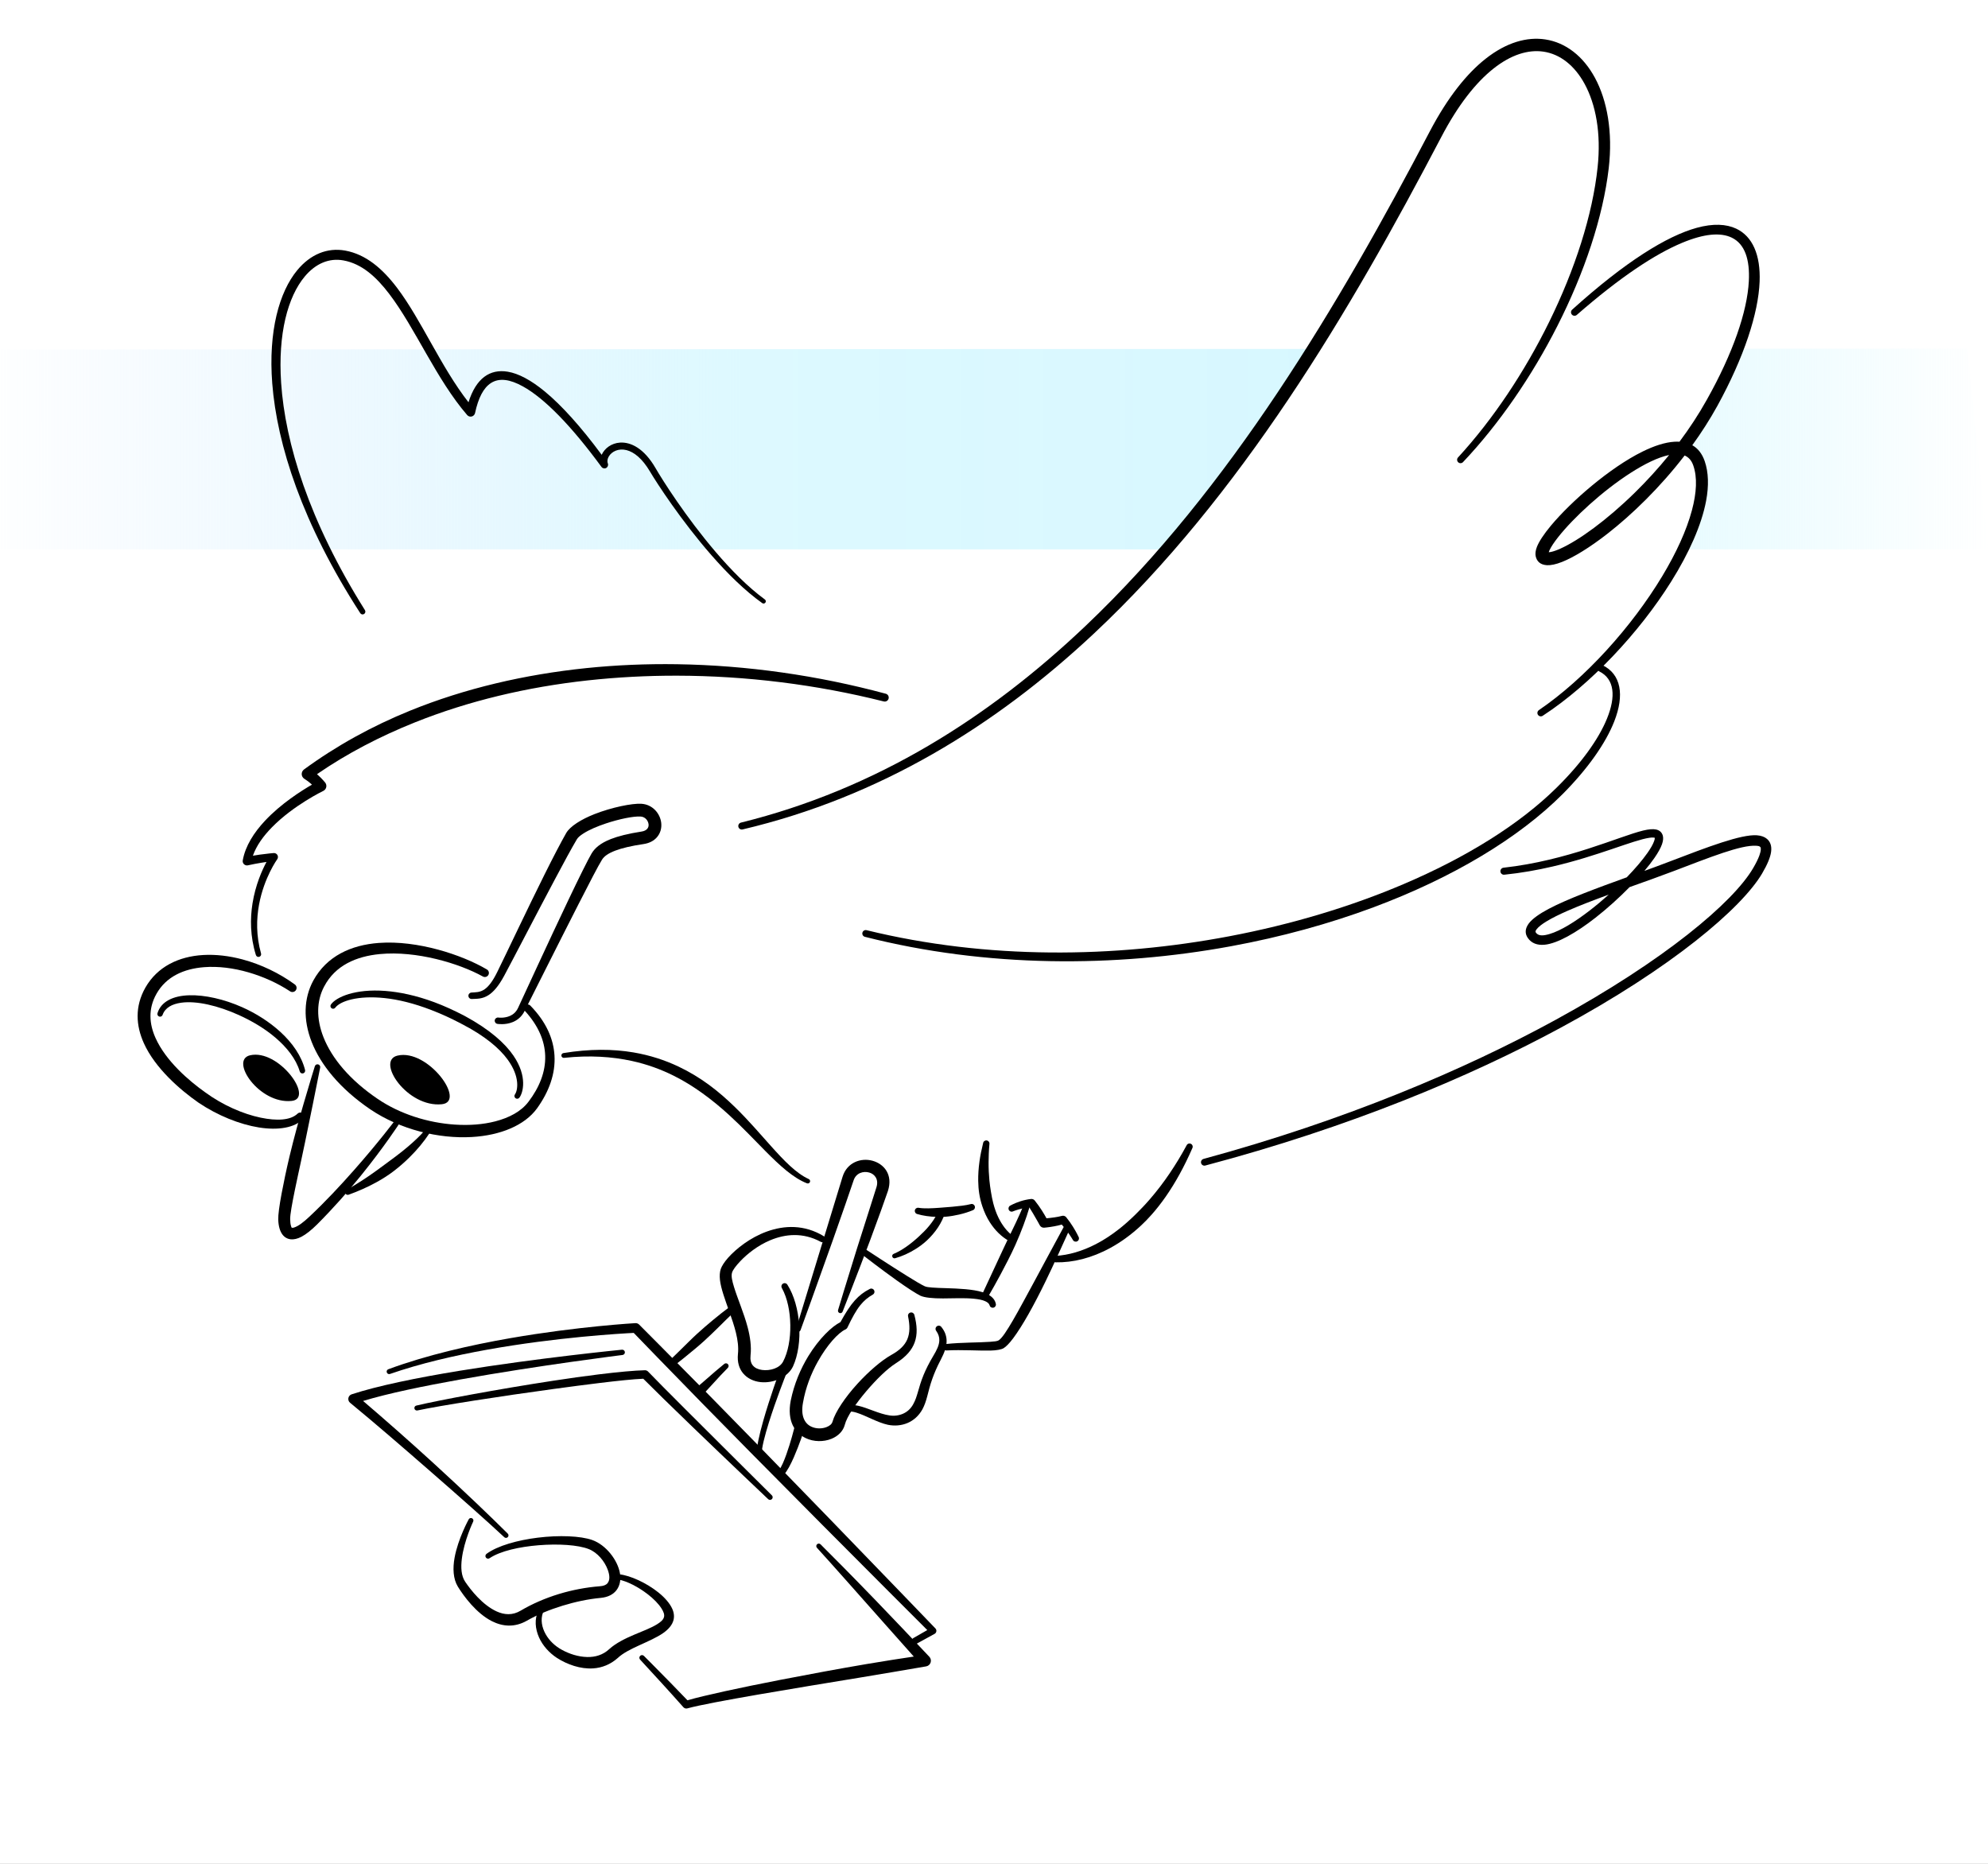 <svg width="160" height="150" viewBox="0 0 160 150" fill="none" xmlns="http://www.w3.org/2000/svg">
    <rect x="0" y="0" width="160" height="150" fill="#808080" stroke="none"/>
    <g clip-path="url(#clip0)">
        <rect width="160" height="150" fill="white"/>
        <path fill-rule="evenodd" clip-rule="evenodd" d="M158.327 28.057L-4.81 28.13C-4.81 28.13 -5.714 30.427 -5.246 36.136C-4.853 40.924 -3.922 44.216 -3.922 44.216H160L158.327 28.057Z" fill="url(#paint0_linear)"/>
        <path fill-rule="evenodd" clip-rule="evenodd" d="M78.783 57.816C58.008 53.183 41.696 51.063 24.988 62.178C25.188 62.513 25.771 63.125 25.771 63.125C25.771 63.125 20.564 66.143 19.96 69.204C20.672 69.148 21.908 69.034 21.908 69.034C21.908 69.034 19.428 72.013 21.005 77.99C14.433 76.441 12.766 78.476 11.828 80.978C10.479 84.573 18.945 92.502 24.346 90C23.681 94.618 22.809 97.809 22.76 98.628C22.711 99.447 24.017 100.072 27.328 95.81C30.804 95.372 33.259 92.613 34.324 90.996C41.53 91.254 43.157 89.718 44.27 85.102C58.392 83.212 59.815 93.182 67.643 96.396C67.475 97.35 66.477 100.03 66.477 100.03C65.274 99.365 63.772 98.676 61.431 99.636C59.16 100.567 57.59 101.848 59.069 104.918C57.957 106.397 54.054 109.732 54.054 109.732L51.006 106.948C51.006 106.948 36.453 107.653 31.441 110.353C30.664 111.218 28.691 112.411 28.691 112.411L38.528 121.464C38.528 121.464 34.508 126.228 38.927 129.403C41.556 131.291 43.213 129.462 43.213 129.462C43.213 129.462 43.297 132.909 46.147 133.596C48.997 134.284 50.698 132.3 50.698 132.3L55.009 137.196C55.009 137.196 73.878 133.887 74.144 133.701C73.812 133.267 73.304 132.441 73.304 132.441L74.96 131.162L62.828 118.761C62.828 118.761 63.83 116.998 64.389 114.974C65.946 115.4 67.186 115.954 68.253 113.245C70.033 113.707 72.097 114.736 73.102 114.137C74.107 113.539 75.399 110.03 75.852 108.659C77.831 108.691 79.908 108.681 80.873 108.131C81.837 107.582 84.742 101.08 84.742 101.08C84.742 101.08 91.028 100.396 94.634 94.496C122.287 87.517 142.352 72.424 142.125 68.3C141.985 65.753 131.487 70.913 131.487 70.913C131.487 70.913 133.951 68.204 133.431 67.205C132.911 66.206 125.002 70.686 116.236 70.137C131.347 61.686 131.525 55.309 128.708 53.908C136.938 44.791 138.086 36.472 135.392 36.005C147.371 17.748 139.957 13.048 125.519 25.693C131.477 9.203 128.439 5.41 125.491 4.048C122.289 2.569 117.076 4.744 111.594 18.053C106.111 31.361 87.058 52.836 78.783 57.816Z" fill="white"/>
        <path fill-rule="evenodd" clip-rule="evenodd" d="M38.859 78.587C36.945 77.528 33.516 76.501 30.564 76.785C28.68 76.967 26.985 77.688 26.089 79.394C25.463 80.57 25.451 82.004 26.037 83.483C26.707 85.175 28.151 86.916 30.384 88.432C32.217 89.683 34.481 90.366 36.598 90.508C37.763 90.586 38.883 90.501 39.864 90.247C40.998 89.953 41.947 89.444 42.525 88.681C43.41 87.519 43.919 86.261 43.879 84.972C43.842 83.771 43.334 82.548 42.243 81.355C42.127 81.232 42.133 81.039 42.256 80.923C42.378 80.807 42.572 80.813 42.688 80.936C43.951 82.233 44.544 83.594 44.626 84.938C44.716 86.4 44.193 87.85 43.225 89.198C42.228 90.576 40.263 91.378 37.97 91.508C35.309 91.66 32.218 90.912 29.806 89.283C27.369 87.626 25.811 85.708 25.085 83.858C24.384 82.07 24.448 80.339 25.212 78.924C26.297 76.937 28.269 76.052 30.488 75.888C33.607 75.656 37.196 76.847 39.183 78.021C39.34 78.11 39.394 78.31 39.305 78.466C39.215 78.623 39.016 78.677 38.859 78.587Z" fill="black"/>
        <path fill-rule="evenodd" clip-rule="evenodd" d="M41.445 88.075C41.672 87.758 41.871 86.668 40.863 85.285C40.208 84.386 39.055 83.377 37.092 82.372C36.258 81.931 35.465 81.578 34.72 81.29C33.294 80.739 32.037 80.441 30.962 80.327C28.777 80.095 27.375 80.578 26.986 81.096C26.916 81.193 26.78 81.214 26.683 81.144C26.587 81.074 26.565 80.938 26.636 80.841C27.049 80.251 28.574 79.562 31.015 79.751C32.139 79.838 33.464 80.105 34.959 80.66C35.732 80.947 36.548 81.316 37.41 81.769C39.464 82.883 40.659 83.987 41.324 84.959C42.481 86.652 42.087 87.97 41.801 88.34C41.728 88.438 41.589 88.458 41.491 88.385C41.393 88.312 41.372 88.173 41.445 88.075Z" fill="black"/>
        <path fill-rule="evenodd" clip-rule="evenodd" d="M23.342 79.78C22.332 79.115 21.178 78.599 20.001 78.257C18.79 77.905 17.554 77.751 16.416 77.84C14.795 77.967 13.373 78.599 12.596 79.979C11.903 81.201 12.017 82.419 12.516 83.534C13.347 85.393 15.207 86.984 16.525 87.918C17.93 88.946 19.557 89.654 20.979 89.95C22.26 90.216 23.369 90.178 23.948 89.629C24.068 89.51 24.262 89.51 24.381 89.629C24.5 89.749 24.5 89.942 24.381 90.062C23.719 90.762 22.396 90.988 20.834 90.738C19.288 90.49 17.509 89.78 15.954 88.728C14.511 87.719 12.488 85.98 11.577 83.956C10.945 82.55 10.831 81.013 11.706 79.474C12.665 77.802 14.374 76.975 16.349 76.86C17.358 76.801 18.436 76.927 19.503 77.211C21 77.61 22.477 78.316 23.725 79.227C23.878 79.333 23.916 79.543 23.81 79.695C23.704 79.848 23.494 79.886 23.342 79.78Z" fill="black"/>
        <path fill-rule="evenodd" clip-rule="evenodd" d="M24.125 86.23C23.817 85.21 23.086 84.294 22.157 83.502C21.304 82.775 20.274 82.167 19.222 81.691C17.553 80.937 15.818 80.524 14.576 80.7C13.846 80.804 13.292 81.098 13.088 81.675C13.051 81.788 12.928 81.85 12.815 81.813C12.701 81.776 12.639 81.653 12.676 81.54C12.96 80.606 13.93 80.135 15.24 80.1C16.475 80.066 18.025 80.406 19.503 81.066C20.617 81.563 21.687 82.246 22.561 83.044C23.541 83.939 24.269 84.989 24.552 86.112C24.585 86.229 24.516 86.352 24.398 86.385C24.28 86.417 24.158 86.348 24.125 86.23Z" fill="black"/>
        <path fill-rule="evenodd" clip-rule="evenodd" d="M25.766 85.931C25.766 85.931 25.52 87.178 25.174 88.887C24.992 89.783 24.784 90.803 24.57 91.837C24.461 92.362 24.349 92.89 24.238 93.406C24.058 94.24 23.881 95.042 23.736 95.752C23.509 96.866 23.347 97.741 23.353 98.123C23.357 98.35 23.377 98.531 23.423 98.67C23.446 98.738 23.45 98.799 23.498 98.811C23.546 98.824 23.6 98.812 23.662 98.793C24.005 98.688 24.429 98.366 24.914 97.907C26.227 96.674 27.442 95.361 28.483 94.182C30.451 91.956 31.775 90.191 31.775 90.191C31.843 90.093 31.978 90.069 32.076 90.137C32.174 90.205 32.199 90.34 32.13 90.438C32.13 90.438 30.915 92.311 29.026 94.642C28.021 95.882 26.818 97.244 25.526 98.538C25.064 98.997 24.636 99.336 24.271 99.53C23.946 99.702 23.651 99.764 23.407 99.74C22.887 99.689 22.431 99.253 22.393 98.145C22.382 97.788 22.482 97.029 22.665 96.053C22.826 95.197 23.041 94.163 23.296 93.09C23.469 92.362 23.662 91.618 23.856 90.894C24.047 90.18 24.243 89.49 24.426 88.859C24.933 87.107 25.337 85.821 25.337 85.821C25.367 85.703 25.488 85.631 25.606 85.662C25.725 85.692 25.797 85.813 25.766 85.931Z" fill="black"/>
        <path fill-rule="evenodd" clip-rule="evenodd" d="M34.536 91.246C34.128 91.862 33.594 92.518 32.951 93.151C32.57 93.526 32.154 93.893 31.707 94.236C31.49 94.402 31.265 94.56 31.033 94.71C30.802 94.86 30.566 95 30.325 95.133C29.587 95.54 28.824 95.876 28.073 96.146C27.964 96.194 27.836 96.144 27.788 96.034C27.74 95.925 27.79 95.797 27.899 95.749C28.312 95.529 28.718 95.279 29.129 95.015C29.526 94.76 29.917 94.487 30.305 94.207C30.51 94.058 30.713 93.907 30.917 93.758C31.227 93.533 31.534 93.309 31.831 93.082C32.175 92.82 32.508 92.559 32.82 92.294C33.341 91.851 33.807 91.414 34.182 90.979C34.256 90.881 34.395 90.862 34.493 90.935C34.59 91.009 34.61 91.148 34.536 91.246Z" fill="black"/>
        <path fill-rule="evenodd" clip-rule="evenodd" d="M71.125 56.452C65.713 55.09 60.057 54.389 54.477 54.379C52.061 54.375 49.659 54.502 47.296 54.76C42.417 55.293 37.709 56.408 33.388 58.14C30.578 59.265 27.928 60.642 25.511 62.307C25.547 62.339 25.582 62.37 25.616 62.401C25.951 62.707 26.168 62.978 26.168 62.978C26.253 63.083 26.285 63.219 26.257 63.351C26.228 63.482 26.142 63.593 26.021 63.652C26.021 63.652 23.624 64.803 21.88 66.588C21.217 67.265 20.645 68.033 20.354 68.868C20.549 68.834 20.736 68.806 20.909 68.781C21.567 68.689 22.023 68.655 22.023 68.655C22.147 68.644 22.265 68.706 22.327 68.813C22.389 68.921 22.382 69.054 22.311 69.155C22.311 69.155 21.252 70.623 20.849 72.801C20.636 73.952 20.605 75.301 21.01 76.737C21.044 76.851 20.978 76.972 20.863 77.006C20.749 77.039 20.628 76.974 20.594 76.859C20.129 75.355 20.127 73.931 20.322 72.71C20.559 71.22 21.093 70.032 21.448 69.37C21.317 69.388 21.169 69.411 21.01 69.438C20.694 69.49 20.329 69.558 19.947 69.643C19.835 69.667 19.717 69.632 19.635 69.552C19.552 69.471 19.516 69.354 19.538 69.241C19.745 68.076 20.451 66.99 21.325 66.057C22.619 64.673 24.277 63.628 25.108 63.149C25.079 63.123 25.049 63.096 25.018 63.068C24.869 62.937 24.691 62.798 24.498 62.681C24.369 62.601 24.288 62.462 24.282 62.31C24.277 62.159 24.348 62.014 24.47 61.925C27.064 60.025 29.932 58.443 33.006 57.194C37.403 55.407 42.214 54.283 47.191 53.769C49.591 53.522 52.032 53.42 54.484 53.457C60.129 53.542 65.836 54.362 71.287 55.831C71.459 55.876 71.562 56.051 71.517 56.223C71.472 56.394 71.297 56.497 71.125 56.452Z" fill="black"/>
        <path fill-rule="evenodd" clip-rule="evenodd" d="M37.942 79.881C38.271 79.854 38.62 79.885 39.004 79.617C39.319 79.398 39.647 78.987 40.02 78.229C40.76 76.73 42.417 73.208 43.828 70.377C44.513 69.001 45.144 67.79 45.571 67.041C45.881 66.503 46.777 65.94 47.846 65.52C49.219 64.981 50.857 64.643 51.621 64.688C52.522 64.743 53.132 65.472 53.217 66.223C53.265 66.649 53.15 67.078 52.849 67.408C52.622 67.657 52.283 67.857 51.803 67.929C50.79 68.078 50.055 68.256 49.518 68.46C48.941 68.68 48.622 68.914 48.449 69.193C48.161 69.651 47.424 71.076 46.546 72.797C44.84 76.141 42.616 80.591 42.217 81.376C41.979 81.842 41.63 82.108 41.276 82.255C40.658 82.512 40.031 82.402 40.031 82.402C39.891 82.379 39.796 82.247 39.819 82.107C39.842 81.966 39.975 81.871 40.115 81.894C40.115 81.894 40.595 81.965 41.059 81.755C41.303 81.645 41.539 81.45 41.694 81.12C42.069 80.323 44.14 75.797 45.757 72.407C46.605 70.627 47.333 69.158 47.616 68.684C47.867 68.266 48.303 67.865 49.158 67.529C49.742 67.299 50.543 67.094 51.65 66.921C52.053 66.859 52.231 66.61 52.199 66.34C52.164 66.036 51.923 65.736 51.559 65.715C50.982 65.679 49.845 65.913 48.767 66.271C48.08 66.5 47.416 66.779 46.939 67.089C46.71 67.238 46.525 67.384 46.431 67.542C45.995 68.273 45.357 69.459 44.645 70.798C43.16 73.59 41.373 77.046 40.584 78.519C40.115 79.391 39.697 79.844 39.319 80.087C38.823 80.406 38.391 80.381 37.975 80.4C37.832 80.409 37.709 80.301 37.699 80.157C37.69 80.014 37.799 79.891 37.942 79.881Z" fill="black"/>
        <path fill-rule="evenodd" clip-rule="evenodd" d="M73.591 105.827C73.811 106.657 73.85 107.378 73.618 108.028C73.4 108.638 72.936 109.188 72.122 109.703C71.409 110.149 70.509 111.038 69.713 111.977C68.882 112.958 68.161 113.994 67.988 114.678C67.855 115.18 67.454 115.581 66.912 115.799C66.294 116.048 65.496 116.055 64.838 115.737C63.993 115.327 63.319 114.396 63.64 112.722C63.914 111.375 64.439 110.153 65.051 109.151C65.925 107.721 66.969 106.736 67.642 106.405C68.061 105.641 68.414 105.089 68.793 104.665C69.15 104.266 69.526 103.975 70.001 103.736C70.126 103.669 70.282 103.717 70.349 103.842C70.416 103.967 70.369 104.123 70.244 104.19C69.844 104.417 69.529 104.683 69.239 105.044C68.891 105.478 68.582 106.046 68.207 106.836C68.17 106.909 68.109 106.967 68.034 106.999C67.462 107.265 66.57 108.235 65.812 109.596C65.289 110.535 64.836 111.665 64.624 112.906C64.434 113.949 64.757 114.559 65.284 114.812C65.68 115.002 66.158 114.998 66.53 114.849C66.754 114.76 66.948 114.623 67.003 114.416C67.22 113.64 68.024 112.445 69.013 111.362C69.908 110.381 70.942 109.489 71.733 109.047C72.407 108.674 72.817 108.271 73.02 107.794C73.247 107.26 73.228 106.652 73.085 105.945C73.052 105.805 73.139 105.665 73.279 105.633C73.418 105.6 73.558 105.687 73.591 105.827Z" fill="black"/>
        <path fill-rule="evenodd" clip-rule="evenodd" d="M63.374 103.397C63.916 104.25 64.233 105.426 64.319 106.608C64.409 107.844 64.232 109.081 63.821 109.973C63.415 110.837 62.247 111.34 61.22 111.234C60.654 111.176 60.14 110.932 59.799 110.516C59.499 110.15 59.324 109.642 59.392 108.967C59.508 107.881 59.083 106.654 58.685 105.531C58.35 104.584 58.025 103.704 57.946 103.025C57.906 102.68 57.925 102.377 58.01 102.126C58.084 101.911 58.28 101.584 58.601 101.223C59.236 100.511 60.361 99.605 61.721 99.114C63.107 98.614 64.731 98.529 66.315 99.498C66.438 99.569 66.481 99.726 66.41 99.849C66.339 99.972 66.182 100.014 66.058 99.944C64.618 99.164 63.193 99.313 61.994 99.814C60.986 100.236 60.14 100.911 59.575 101.508C59.22 101.882 58.979 102.213 58.918 102.418C58.829 102.71 58.934 103.105 59.074 103.572C59.357 104.509 59.869 105.665 60.174 106.822C60.376 107.591 60.484 108.361 60.407 109.075C60.368 109.423 60.43 109.692 60.582 109.883C60.759 110.104 61.037 110.216 61.335 110.255C61.98 110.341 62.749 110.114 63.026 109.581C63.43 108.815 63.623 107.731 63.606 106.64C63.59 105.559 63.374 104.469 62.927 103.662C62.854 103.539 62.894 103.379 63.018 103.306C63.141 103.233 63.3 103.273 63.374 103.397Z" fill="black"/>
        <path fill-rule="evenodd" clip-rule="evenodd" d="M69.801 100.632C69.801 100.632 71.621 101.834 73.043 102.716C73.627 103.078 74.139 103.389 74.427 103.519C74.561 103.581 74.772 103.602 75.027 103.623C75.35 103.65 75.735 103.659 76.144 103.672C77.151 103.705 78.298 103.75 79.076 103.996C79.665 104.183 80.06 104.488 80.147 104.93C80.18 105.068 80.096 105.208 79.958 105.241C79.82 105.275 79.68 105.191 79.647 105.053C79.601 104.899 79.469 104.805 79.302 104.726C79.058 104.61 78.73 104.556 78.362 104.52C77.607 104.447 76.69 104.496 75.895 104.498C75.093 104.5 74.406 104.437 74.067 104.276C73.691 104.088 72.944 103.598 72.164 103.042C70.881 102.129 69.499 101.055 69.499 101.055C69.382 100.971 69.355 100.808 69.439 100.692C69.522 100.575 69.685 100.548 69.801 100.632Z" fill="black"/>
        <path fill-rule="evenodd" clip-rule="evenodd" d="M75.762 106.793C76.049 107.148 76.171 107.503 76.185 107.873C76.202 108.35 76.015 108.86 75.707 109.448C75.399 110.031 75.194 110.524 75.041 110.951C74.835 111.526 74.731 111.983 74.625 112.382C74.523 112.763 74.415 113.095 74.239 113.424C73.944 113.952 73.525 114.317 73.046 114.522C72.55 114.733 71.993 114.777 71.46 114.668C70.621 114.486 69.695 113.927 68.944 113.696C68.743 113.634 68.559 113.591 68.395 113.607C68.254 113.627 68.124 113.528 68.104 113.388C68.084 113.247 68.183 113.117 68.323 113.097C68.548 113.056 68.807 113.079 69.09 113.142C69.837 113.308 70.769 113.797 71.596 113.915C71.975 113.974 72.364 113.922 72.709 113.763C73.025 113.617 73.303 113.372 73.496 113.016C73.855 112.386 73.895 111.724 74.325 110.675C74.507 110.229 74.757 109.719 75.118 109.116C75.395 108.656 75.589 108.262 75.6 107.876C75.606 107.618 75.532 107.367 75.348 107.107C75.261 106.993 75.283 106.83 75.398 106.743C75.512 106.656 75.675 106.679 75.762 106.793Z" fill="black"/>
        <path fill-rule="evenodd" clip-rule="evenodd" d="M76.142 108.167C77.368 108.033 78.779 108.058 79.691 107.989C80.016 107.965 80.263 107.945 80.377 107.871C80.657 107.688 81.04 107.086 81.514 106.278C81.772 105.837 82.049 105.334 82.341 104.798C82.603 104.319 82.877 103.814 83.155 103.299C83.56 102.549 83.974 101.78 84.372 101.038C84.808 100.224 85.23 99.45 85.596 98.775C85.659 98.648 85.814 98.596 85.941 98.66C86.068 98.723 86.12 98.878 86.056 99.005C85.514 100.18 84.862 101.664 84.164 103.095C83.704 104.042 83.226 104.965 82.771 105.771C82.327 106.557 81.899 107.228 81.541 107.708C81.242 108.108 80.976 108.381 80.773 108.503C80.594 108.609 80.224 108.681 79.726 108.694C78.816 108.718 77.412 108.616 76.185 108.685C76.042 108.696 75.916 108.59 75.904 108.447C75.892 108.304 75.999 108.178 76.142 108.167Z" fill="black"/>
        <path fill-rule="evenodd" clip-rule="evenodd" d="M79.084 104.088C79.084 104.088 79.837 102.481 80.661 100.697C80.799 100.398 80.942 100.096 81.086 99.797C81.308 99.337 81.532 98.884 81.733 98.455C81.979 97.931 82.199 97.45 82.353 97.044C82.397 96.91 82.543 96.836 82.678 96.881C82.813 96.925 82.886 97.071 82.841 97.206C82.612 97.995 82.213 99.085 81.732 100.165C81.539 100.599 81.328 101.028 81.119 101.438C80.311 103.027 79.544 104.331 79.544 104.331C79.477 104.457 79.32 104.506 79.193 104.439C79.066 104.372 79.017 104.215 79.084 104.088Z" fill="black"/>
        <path fill-rule="evenodd" clip-rule="evenodd" d="M86.347 99.788C86.347 99.788 86.165 99.471 85.862 99.062C85.743 98.902 85.606 98.729 85.453 98.555C85.253 98.612 85.043 98.658 84.846 98.694C84.404 98.776 84.036 98.806 84.036 98.806C83.889 98.816 83.75 98.738 83.681 98.608C83.681 98.608 83.439 98.154 83.135 97.647C83.041 97.491 82.944 97.328 82.844 97.174C82.642 97.19 82.451 97.223 82.28 97.261C81.844 97.359 81.54 97.487 81.54 97.487C81.413 97.552 81.258 97.501 81.194 97.374C81.13 97.248 81.18 97.093 81.307 97.028C81.307 97.028 81.635 96.84 82.121 96.681C82.377 96.598 82.677 96.528 82.994 96.493C83.108 96.485 83.218 96.535 83.286 96.627C83.486 96.877 83.687 97.159 83.855 97.423C84.01 97.667 84.139 97.892 84.225 98.048C84.393 98.034 84.631 98.01 84.883 97.972C85.076 97.943 85.277 97.907 85.459 97.857C85.585 97.819 85.72 97.858 85.806 97.957C86.019 98.219 86.204 98.486 86.355 98.727C86.646 99.192 86.811 99.552 86.811 99.552C86.876 99.68 86.825 99.836 86.697 99.902C86.57 99.967 86.413 99.916 86.347 99.788Z" fill="black"/>
        <path fill-rule="evenodd" clip-rule="evenodd" d="M84.961 101.073C86.007 101.014 87.102 100.695 88.207 100.124C88.841 99.796 89.475 99.38 90.107 98.88C90.536 98.54 90.96 98.159 91.386 97.743C91.78 97.357 92.176 96.942 92.566 96.489C93.102 95.867 93.632 95.181 94.145 94.421C94.61 93.73 95.068 92.987 95.503 92.175C95.564 92.047 95.718 91.993 95.846 92.055C95.974 92.117 96.028 92.271 95.966 92.399C95.312 93.897 94.59 95.208 93.802 96.334C93.441 96.85 93.067 97.325 92.68 97.761C92.404 98.073 92.121 98.364 91.833 98.632C91.031 99.379 90.201 99.975 89.371 100.429C87.862 101.255 86.355 101.618 84.971 101.593C84.827 101.596 84.709 101.481 84.706 101.338C84.703 101.194 84.818 101.076 84.961 101.073Z" fill="black"/>
        <path fill-rule="evenodd" clip-rule="evenodd" d="M81.185 99.862C80.617 99.537 80.096 99.046 79.667 98.376C79.43 98.005 79.226 97.578 79.064 97.093C78.958 96.777 78.87 96.436 78.813 96.07C78.761 95.743 78.734 95.396 78.729 95.031C78.723 94.549 78.754 94.036 78.829 93.491C78.894 93.015 78.994 92.519 79.124 91.996C79.147 91.855 79.281 91.761 79.421 91.785C79.561 91.809 79.655 91.942 79.631 92.082C79.583 92.598 79.567 93.082 79.564 93.544C79.561 94.057 79.587 94.535 79.629 94.983C79.66 95.312 79.705 95.623 79.754 95.919C79.807 96.243 79.865 96.547 79.939 96.833C80.051 97.261 80.187 97.646 80.355 97.99C80.655 98.603 81.028 99.087 81.473 99.43C81.593 99.509 81.625 99.671 81.545 99.79C81.466 99.909 81.304 99.942 81.185 99.862Z" fill="black"/>
        <path fill-rule="evenodd" clip-rule="evenodd" d="M78.289 97.402C77.986 97.528 77.615 97.651 77.202 97.746C76.85 97.827 76.472 97.894 76.089 97.925C75.862 97.943 75.635 97.945 75.412 97.939C74.819 97.922 74.263 97.839 73.826 97.708C73.687 97.676 73.6 97.538 73.632 97.4C73.663 97.261 73.801 97.175 73.94 97.206C74.403 97.281 74.994 97.246 75.609 97.203C75.946 97.179 76.289 97.153 76.622 97.122C77.186 97.069 77.717 97.016 78.123 96.909C78.259 96.863 78.406 96.936 78.452 97.073C78.498 97.209 78.425 97.356 78.289 97.402Z" fill="black"/>
        <path fill-rule="evenodd" clip-rule="evenodd" d="M75.963 97.881C75.805 98.287 75.58 98.686 75.298 99.058C75.033 99.407 74.723 99.738 74.38 100.027C74.176 100.199 73.958 100.354 73.736 100.495C73.177 100.85 72.593 101.11 72.053 101.26C71.957 101.294 71.85 101.243 71.816 101.146C71.782 101.05 71.833 100.943 71.93 100.909C72.6 100.63 73.301 100.116 73.942 99.525C74.242 99.249 74.532 98.963 74.784 98.654C75.044 98.335 75.272 98.004 75.433 97.656C75.495 97.51 75.664 97.442 75.81 97.504C75.957 97.566 76.025 97.735 75.963 97.881Z" fill="black"/>
        <path fill-rule="evenodd" clip-rule="evenodd" d="M45.349 84.752C47.461 84.406 49.321 84.418 50.975 84.698C52.311 84.924 53.512 85.322 54.598 85.834C55.486 86.254 56.3 86.751 57.045 87.296C57.829 87.871 58.538 88.501 59.193 89.141C60.261 90.187 61.182 91.267 62.037 92.221C63.11 93.419 64.066 94.423 65.088 94.89C65.182 94.93 65.226 95.039 65.186 95.134C65.146 95.228 65.037 95.272 64.942 95.232C63.849 94.804 62.78 93.829 61.598 92.635C60.706 91.734 59.745 90.71 58.653 89.713C58.001 89.118 57.301 88.537 56.541 87.99C55.831 87.478 55.068 86.998 54.235 86.582C53.217 86.073 52.097 85.656 50.843 85.384C49.256 85.04 47.461 84.915 45.401 85.136C45.295 85.15 45.197 85.076 45.183 84.97C45.168 84.864 45.243 84.767 45.349 84.752Z" fill="black"/>
        <path fill-rule="evenodd" clip-rule="evenodd" d="M67.452 105.427C67.452 105.427 68.188 102.976 68.972 100.481C69.618 98.422 70.302 96.338 70.536 95.56C70.741 94.922 70.407 94.493 69.958 94.366C69.484 94.231 68.897 94.399 68.702 94.995C68.434 95.793 67.764 97.735 67.022 99.83C65.816 103.236 64.431 107.048 64.431 107.048C64.398 107.146 64.293 107.199 64.195 107.166C64.098 107.134 64.045 107.028 64.078 106.931L67.81 94.713C68.166 93.543 69.297 93.163 70.223 93.418C71.151 93.674 71.89 94.545 71.46 95.859C71.237 96.507 70.682 98.074 70.051 99.759C69.024 102.5 67.818 105.554 67.818 105.554C67.783 105.655 67.673 105.709 67.572 105.673C67.471 105.638 67.417 105.528 67.452 105.427Z" fill="black"/>
        <path fill-rule="evenodd" clip-rule="evenodd" d="M64.691 115.165C64.691 115.165 64.328 116.288 63.89 117.283C63.639 117.852 63.364 118.379 63.117 118.652C63.021 118.766 62.85 118.781 62.736 118.685C62.622 118.589 62.607 118.418 62.704 118.304C62.905 118.048 63.105 117.562 63.291 117.044C63.647 116.054 63.922 114.944 63.922 114.944C63.982 114.732 64.204 114.609 64.416 114.67C64.629 114.731 64.752 114.952 64.691 115.165Z" fill="black"/>
        <path fill-rule="evenodd" clip-rule="evenodd" d="M63.236 110.679C63.236 110.679 62.455 112.652 61.883 114.48C61.559 115.517 61.298 116.506 61.299 117.047C61.301 117.158 61.212 117.249 61.101 117.251C60.99 117.253 60.898 117.164 60.897 117.053C60.88 116.486 61.117 115.441 61.429 114.345C61.957 112.484 62.694 110.472 62.694 110.472C62.751 110.322 62.919 110.247 63.068 110.304C63.218 110.361 63.294 110.529 63.236 110.679Z" fill="black"/>
        <path fill-rule="evenodd" clip-rule="evenodd" d="M73.507 131.834L74.631 131.189C73.682 130.242 70.207 126.769 66.201 122.741C64.326 120.855 62.334 118.847 60.431 116.92C59.085 115.557 57.783 114.236 56.598 113.025C53.725 110.088 51.529 107.816 51.005 107.273C49.994 107.323 44.797 107.617 39.187 108.627C36.548 109.102 33.816 109.733 31.388 110.577C31.284 110.615 31.168 110.561 31.131 110.456C31.093 110.351 31.147 110.236 31.252 110.198C34.301 109.067 37.836 108.258 41.075 107.695C46.532 106.745 51.143 106.487 51.143 106.487C51.254 106.482 51.362 106.524 51.44 106.603C51.44 106.603 53.892 109.058 57.209 112.426C58.398 113.633 59.694 114.96 61.032 116.331C62.923 118.27 64.893 120.298 66.744 122.209C71.39 127.006 75.283 131.055 75.283 131.055C75.344 131.116 75.372 131.203 75.36 131.289C75.348 131.374 75.296 131.449 75.221 131.492L73.764 132.292C73.638 132.363 73.478 132.318 73.407 132.192C73.336 132.065 73.381 131.905 73.507 131.834Z" fill="black"/>
        <path fill-rule="evenodd" clip-rule="evenodd" d="M50.103 109.05C50.103 109.05 43.382 109.886 37.067 111.018C34.118 111.546 31.258 112.132 29.222 112.75C31.014 114.28 33.012 116.041 34.875 117.744C37.347 120.002 39.584 122.148 40.864 123.425C40.944 123.502 40.946 123.629 40.869 123.709C40.792 123.789 40.664 123.791 40.584 123.714C39.268 122.482 36.952 120.432 34.434 118.238C32.343 116.416 30.117 114.49 28.173 112.894C28.064 112.802 28.012 112.658 28.038 112.518C28.065 112.377 28.165 112.262 28.301 112.216C30.382 111.531 33.607 110.873 36.949 110.327C43.296 109.29 50.055 108.625 50.055 108.625C50.173 108.612 50.279 108.697 50.292 108.814C50.305 108.931 50.22 109.037 50.103 109.05Z" fill="black"/>
        <path fill-rule="evenodd" clip-rule="evenodd" d="M39.158 125.054C40.05 124.398 41.659 123.952 43.287 123.752C44.995 123.541 46.719 123.609 47.661 123.94C48.786 124.34 49.715 125.57 49.895 126.618C49.985 127.142 49.89 127.624 49.611 127.985C49.364 128.304 48.961 128.54 48.352 128.599C47.331 128.692 46.279 128.921 45.278 129.227C44.225 129.55 43.228 129.96 42.398 130.439C41.408 130.998 40.446 130.905 39.59 130.474C38.325 129.836 37.308 128.438 36.848 127.691C36.469 127.067 36.43 126.22 36.585 125.369C36.864 123.826 37.723 122.278 37.723 122.278C37.774 122.18 37.895 122.141 37.994 122.192C38.093 122.243 38.131 122.365 38.08 122.464C38.08 122.464 37.352 123.979 37.169 125.458C37.085 126.145 37.114 126.825 37.444 127.307C37.88 127.952 38.824 129.164 39.968 129.687C40.574 129.964 41.242 130.028 41.918 129.619C42.802 129.095 43.861 128.628 44.991 128.284C46.057 127.96 47.185 127.747 48.273 127.663C48.565 127.642 48.774 127.567 48.896 127.417C49.112 127.151 49.064 126.742 48.912 126.331C48.66 125.646 48.084 124.946 47.387 124.672C46.529 124.332 44.936 124.234 43.349 124.362C41.809 124.487 40.271 124.823 39.405 125.404C39.308 125.473 39.175 125.449 39.106 125.353C39.038 125.256 39.062 125.122 39.158 125.054Z" fill="black"/>
        <path fill-rule="evenodd" clip-rule="evenodd" d="M49.824 126.698C50.758 126.797 52.052 127.412 52.984 128.158C53.506 128.575 53.909 129.04 54.104 129.474C54.248 129.793 54.277 130.105 54.204 130.389C54.101 130.783 53.805 131.125 53.377 131.427C52.862 131.789 52.136 132.1 51.413 132.433C50.786 132.723 50.158 133.025 49.721 133.433C49.125 133.965 48.444 134.225 47.747 134.272C46.716 134.342 45.655 133.96 44.836 133.439C44.2 133.025 43.681 132.442 43.389 131.796C43.068 131.084 43.003 130.309 43.327 129.627C43.37 129.524 43.488 129.476 43.59 129.519C43.693 129.562 43.741 129.68 43.699 129.782C43.49 130.357 43.609 130.975 43.92 131.527C44.208 132.038 44.673 132.484 45.227 132.781C45.817 133.106 46.539 133.342 47.258 133.358C47.893 133.372 48.527 133.202 49.053 132.705C49.569 132.241 50.291 131.881 51.03 131.567C51.711 131.277 52.403 131.026 52.898 130.712C53.153 130.55 53.362 130.389 53.433 130.166C53.503 129.949 53.401 129.7 53.231 129.437C52.987 129.057 52.596 128.667 52.144 128.316C51.39 127.731 50.475 127.248 49.764 127.122C49.647 127.106 49.565 126.997 49.582 126.88C49.598 126.763 49.707 126.682 49.824 126.698Z" fill="black"/>
        <path fill-rule="evenodd" clip-rule="evenodd" d="M51.826 133.269C51.826 133.269 52.868 134.309 54.018 135.486C54.457 135.934 54.91 136.402 55.328 136.84C56.66 136.454 59.594 135.819 62.816 135.193C65.144 134.741 67.62 134.284 69.746 133.924C71.247 133.669 72.573 133.466 73.545 133.322C72.774 132.452 71.975 131.557 71.192 130.675C70.162 129.513 69.159 128.379 68.27 127.38C67.218 126.197 66.33 125.202 65.752 124.57C65.675 124.489 65.677 124.362 65.757 124.285C65.838 124.208 65.965 124.211 66.042 124.29C66.955 125.195 68.614 126.869 70.46 128.781C71.877 130.248 73.399 131.857 74.801 133.343C74.916 133.469 74.953 133.649 74.896 133.81C74.839 133.971 74.698 134.087 74.529 134.113C73.906 134.215 72.97 134.38 71.836 134.573C71.024 134.711 70.111 134.865 69.139 135.025C66.579 135.446 63.617 135.928 61.047 136.375C58.485 136.821 56.312 137.22 55.322 137.491C55.208 137.524 55.086 137.49 55.006 137.403C54.46 136.786 53.838 136.098 53.272 135.476C52.315 134.426 51.518 133.566 51.518 133.566C51.436 133.481 51.438 133.345 51.523 133.263C51.608 133.181 51.744 133.184 51.826 133.269Z" fill="black"/>
        <path fill-rule="evenodd" clip-rule="evenodd" d="M61.824 120.653C61.824 120.653 58.595 117.593 55.704 114.806C54.077 113.238 52.56 111.755 51.773 110.962C50.968 110.994 49.727 111.126 48.256 111.304C47.133 111.44 45.877 111.605 44.581 111.782C40.219 112.376 35.394 113.127 33.596 113.514C33.487 113.539 33.379 113.471 33.355 113.363C33.33 113.254 33.398 113.146 33.506 113.122C35.301 112.691 40.12 111.796 44.486 111.128C45.785 110.929 47.044 110.752 48.171 110.613C49.761 110.416 51.091 110.296 51.902 110.278C51.996 110.275 52.088 110.312 52.154 110.38C52.742 110.994 53.855 112.109 55.126 113.381C58.166 116.421 62.122 120.346 62.122 120.346C62.207 120.428 62.209 120.564 62.127 120.648C62.045 120.733 61.909 120.735 61.824 120.653Z" fill="black"/>
        <path fill-rule="evenodd" clip-rule="evenodd" d="M58.945 105.723C58.675 105.971 58.287 106.369 57.818 106.827C57.468 107.168 57.081 107.548 56.668 107.924C56.435 108.136 56.19 108.344 55.947 108.549C55.341 109.06 54.731 109.544 54.206 109.954C54.091 110.053 53.917 110.04 53.818 109.925C53.719 109.81 53.732 109.636 53.847 109.537C54.327 109.083 54.87 108.533 55.434 107.984C55.662 107.762 55.891 107.538 56.124 107.326C56.537 106.949 56.951 106.597 57.326 106.283C57.838 105.855 58.285 105.508 58.586 105.287C58.706 105.187 58.885 105.204 58.984 105.325C59.083 105.446 59.066 105.624 58.945 105.723Z" fill="black"/>
        <path fill-rule="evenodd" clip-rule="evenodd" d="M58.57 110.093C58.373 110.291 58.173 110.5 57.973 110.715C57.499 111.223 57.027 111.754 56.595 112.213C56.444 112.356 56.205 112.35 56.062 112.198C55.919 112.047 55.925 111.809 56.076 111.665C56.556 111.259 57.083 110.786 57.609 110.336C57.837 110.141 58.062 109.952 58.285 109.774C58.373 109.695 58.508 109.702 58.587 109.79C58.666 109.878 58.658 110.014 58.57 110.093Z" fill="black"/>
        <path fill-rule="evenodd" clip-rule="evenodd" d="M59.636 66.203C70.538 63.507 79.64 57.726 87.413 50.332C93.233 44.796 98.307 38.353 102.819 31.597C107.427 24.698 111.458 17.479 115.08 10.563C116.525 7.813 118.061 5.918 119.559 4.735C121.25 3.4 122.909 2.951 124.368 3.173C126.012 3.422 127.427 4.522 128.368 6.266C129.348 8.082 129.814 10.611 129.475 13.544C129.013 17.484 127.513 21.96 125.338 26.242C123.295 30.265 120.658 34.116 117.749 37.19C117.646 37.301 117.471 37.307 117.36 37.203C117.249 37.1 117.243 36.925 117.347 36.815C120.173 33.742 122.716 29.907 124.68 25.912C126.752 21.697 128.177 17.305 128.582 13.445C128.87 10.732 128.439 8.399 127.521 6.727C126.732 5.291 125.582 4.356 124.221 4.156C122.991 3.976 121.609 4.4 120.188 5.529C118.779 6.648 117.347 8.446 115.992 11.04C112.352 17.987 108.317 25.249 103.671 32.168C99.102 38.972 93.951 45.453 88.037 50.993C80.116 58.413 70.826 64.142 59.769 66.753C59.617 66.79 59.464 66.697 59.427 66.545C59.391 66.393 59.484 66.24 59.636 66.203Z" fill="black"/>
        <path fill-rule="evenodd" clip-rule="evenodd" d="M136.201 35.832C136.644 36.08 136.986 36.499 137.2 37.116C137.509 38.013 137.539 39.1 137.312 40.309C136.949 42.245 135.936 44.516 134.498 46.811C131.935 50.904 128.024 55.087 124.162 57.607C124.036 57.691 123.865 57.657 123.78 57.53C123.696 57.404 123.73 57.233 123.857 57.149C127.593 54.605 131.34 50.427 133.782 46.371C134.895 44.522 135.736 42.699 136.171 41.069C136.545 39.669 136.622 38.42 136.273 37.441C136.13 37.039 135.892 36.789 135.584 36.659C133.583 39.258 131.331 41.427 129.37 42.956C127.937 44.074 126.653 44.851 125.729 45.22C125.22 45.423 124.8 45.506 124.5 45.487C123.982 45.455 123.687 45.193 123.596 44.762C123.556 44.572 123.577 44.315 123.696 44.011C123.866 43.579 124.254 42.986 124.811 42.318C126.446 40.355 129.552 37.647 132.195 36.343C133.13 35.881 134.013 35.595 134.761 35.551C134.901 35.543 135.037 35.542 135.169 35.55C135.96 34.492 136.705 33.364 137.365 32.181C139.471 28.435 140.623 25.08 140.751 22.63C140.841 20.899 140.436 19.642 139.388 19.131C138.479 18.687 137.153 18.804 135.387 19.54C133.196 20.452 130.38 22.312 126.909 25.342C126.793 25.445 126.614 25.435 126.51 25.318C126.407 25.201 126.417 25.022 126.534 24.919C130.83 21.04 134.161 18.997 136.547 18.338C137.879 17.97 138.94 18.028 139.736 18.403C141.047 19.019 141.704 20.518 141.619 22.67C141.517 25.221 140.373 28.735 138.223 32.657C137.611 33.765 136.928 34.827 136.201 35.832ZM134.336 36.618C133.442 37.72 132.507 38.735 131.581 39.644C129.299 41.882 127.068 43.481 125.605 44.145C125.299 44.283 125.032 44.38 124.809 44.425C124.758 44.436 124.698 44.441 124.647 44.444C124.662 44.395 124.681 44.341 124.702 44.295C124.838 44.001 125.082 43.638 125.405 43.229C126.638 41.665 128.982 39.501 131.246 38.053C132.346 37.349 133.421 36.81 134.336 36.618Z" fill="black"/>
        <path fill-rule="evenodd" clip-rule="evenodd" d="M128.961 53.525C130.469 54.252 130.758 55.925 129.919 58.062C129.24 59.794 127.814 61.845 125.773 63.901C122.242 67.442 116.919 70.642 110.529 73.024C106.993 74.342 103.13 75.408 99.073 76.154C89.756 77.868 79.413 77.889 69.61 75.396C69.463 75.359 69.373 75.209 69.41 75.062C69.447 74.915 69.596 74.825 69.743 74.862C79.472 77.244 89.707 77.1 98.924 75.354C103.996 74.394 108.76 72.946 112.964 71.154C118.038 68.992 122.299 66.335 125.273 63.399C127.261 61.442 128.663 59.489 129.337 57.829C130.055 56.065 129.955 54.653 128.712 54.033C128.572 53.965 128.514 53.795 128.582 53.655C128.651 53.515 128.821 53.457 128.961 53.525Z" fill="black"/>
        <path fill-rule="evenodd" clip-rule="evenodd" d="M132.345 70.092C133.055 69.833 133.751 69.576 134.406 69.325C137.468 68.152 140.131 67.137 141.397 67.224C141.755 67.249 142.027 67.355 142.216 67.519C142.472 67.74 142.612 68.078 142.54 68.577C142.48 68.992 142.255 69.56 141.818 70.302C140.165 73.098 134.557 77.883 125.564 82.736C118.204 86.709 108.568 90.74 97.005 93.803C96.858 93.842 96.707 93.755 96.668 93.609C96.628 93.462 96.716 93.311 96.862 93.271C108.346 90.147 117.903 86.066 125.205 82.074C133.981 77.275 139.487 72.62 141.093 69.876C141.329 69.474 141.497 69.133 141.601 68.847C141.673 68.647 141.713 68.48 141.714 68.341C141.715 68.273 141.71 68.217 141.68 68.176C141.617 68.089 141.493 68.079 141.339 68.068C140.136 67.985 137.617 68.995 134.704 70.105C133.595 70.527 132.372 70.96 131.151 71.397C130.314 72.251 129.357 73.116 128.404 73.862C126.877 75.057 125.349 75.933 124.319 76.032C123.724 76.089 123.264 75.912 122.972 75.501C122.712 75.133 122.734 74.736 123.043 74.32C123.316 73.954 123.876 73.552 124.645 73.145C126.167 72.341 128.546 71.468 130.926 70.607C131.603 69.907 132.184 69.226 132.593 68.644C132.845 68.284 133.03 67.966 133.122 67.708C133.163 67.594 133.194 67.501 133.173 67.431C133.165 67.406 133.134 67.416 133.104 67.411C133.008 67.397 132.889 67.404 132.749 67.425C131.436 67.615 128.624 68.888 124.943 69.742C123.736 70.022 122.438 70.257 121.069 70.397C120.914 70.413 120.775 70.301 120.758 70.145C120.741 69.99 120.854 69.851 121.009 69.834C126.168 69.26 130.301 67.316 132.24 66.844C132.699 66.733 133.055 66.705 133.294 66.761C133.573 66.826 133.743 66.985 133.821 67.23C133.876 67.406 133.866 67.646 133.766 67.935C133.661 68.237 133.452 68.615 133.16 69.039C132.935 69.364 132.66 69.72 132.345 70.092ZM129.475 72.001C128.978 72.447 128.462 72.879 127.948 73.276C126.778 74.178 125.621 74.9 124.718 75.168C124.221 75.316 123.819 75.353 123.609 75.053C123.55 74.968 123.599 74.884 123.67 74.79C123.825 74.584 124.104 74.375 124.468 74.153C124.921 73.876 125.502 73.591 126.169 73.299C127.134 72.876 128.276 72.439 129.475 72.001Z" fill="black"/>
        <path fill-rule="evenodd" clip-rule="evenodd" d="M61.348 48.539C59.95 47.544 58.548 46.156 57.276 44.703C54.829 41.91 52.861 38.877 52.314 37.952C51.686 36.889 51.022 36.378 50.423 36.226C49.778 36.062 49.231 36.341 48.998 36.736C48.891 36.916 48.852 37.119 48.922 37.302C48.973 37.44 48.914 37.594 48.785 37.663C48.656 37.733 48.495 37.696 48.409 37.577C45.979 34.266 43.825 32.06 42.081 31.096C41.049 30.525 40.184 30.395 39.516 30.825C38.913 31.212 38.495 32.02 38.234 33.241C38.204 33.377 38.1 33.484 37.965 33.519C37.831 33.553 37.688 33.508 37.598 33.402C35.108 30.517 33.422 26.402 31.325 23.652C30.267 22.263 29.11 21.226 27.643 20.959C26.48 20.744 25.392 21.219 24.529 22.251C23.162 23.886 22.361 26.854 22.626 30.813C22.95 35.65 24.869 41.94 29.372 49.105C29.438 49.209 29.407 49.348 29.303 49.415C29.199 49.481 29.06 49.45 28.994 49.346C24.325 42.135 22.294 35.772 21.912 30.864C21.585 26.654 22.477 23.496 23.923 21.747C24.984 20.463 26.347 19.907 27.788 20.168C29.439 20.471 30.773 21.601 31.96 23.169C33.913 25.748 35.483 29.532 37.706 32.376C38.314 30.439 39.429 29.676 40.865 29.915C41.726 30.057 42.733 30.588 43.849 31.509C45.211 32.633 46.754 34.344 48.425 36.603C48.654 36.093 49.198 35.663 49.912 35.62C50.74 35.571 51.822 36.046 52.768 37.687C53.298 38.609 55.212 41.631 57.6 44.422C58.835 45.867 60.196 47.249 61.56 48.246C61.641 48.304 61.659 48.417 61.601 48.498C61.542 48.579 61.429 48.598 61.348 48.539Z" fill="black"/>
        <path fill-rule="evenodd" clip-rule="evenodd" d="M31.991 84.956C30.223 85.373 32.777 89.157 35.563 88.869C37.551 88.663 34.44 84.379 31.991 84.956Z" fill="black"/>
        <path fill-rule="evenodd" clip-rule="evenodd" d="M20.121 84.932C18.463 85.323 20.858 88.873 23.473 88.603C25.337 88.409 22.419 84.391 20.121 84.932Z" fill="black"/>
    </g>
    <defs>
        <linearGradient id="paint0_linear" x1="160.304" y1="36.167" x2="-2.052" y2="36.245" gradientUnits="userSpaceOnUse">
            <stop stop-color="#CCF7FF" stop-opacity="0"/>
            <stop offset="0.31" stop-color="#D6F7FF" stop-opacity="0.99"/>
            <stop offset="0.62" stop-color="#DCF9FF" stop-opacity="0.96"/>
            <stop offset="1" stop-color="#D5EBFF" stop-opacity="0"/>
        </linearGradient>
        <clipPath id="clip0">
            <rect width="160" height="150" fill="white"/>
        </clipPath>
    </defs>
</svg>
